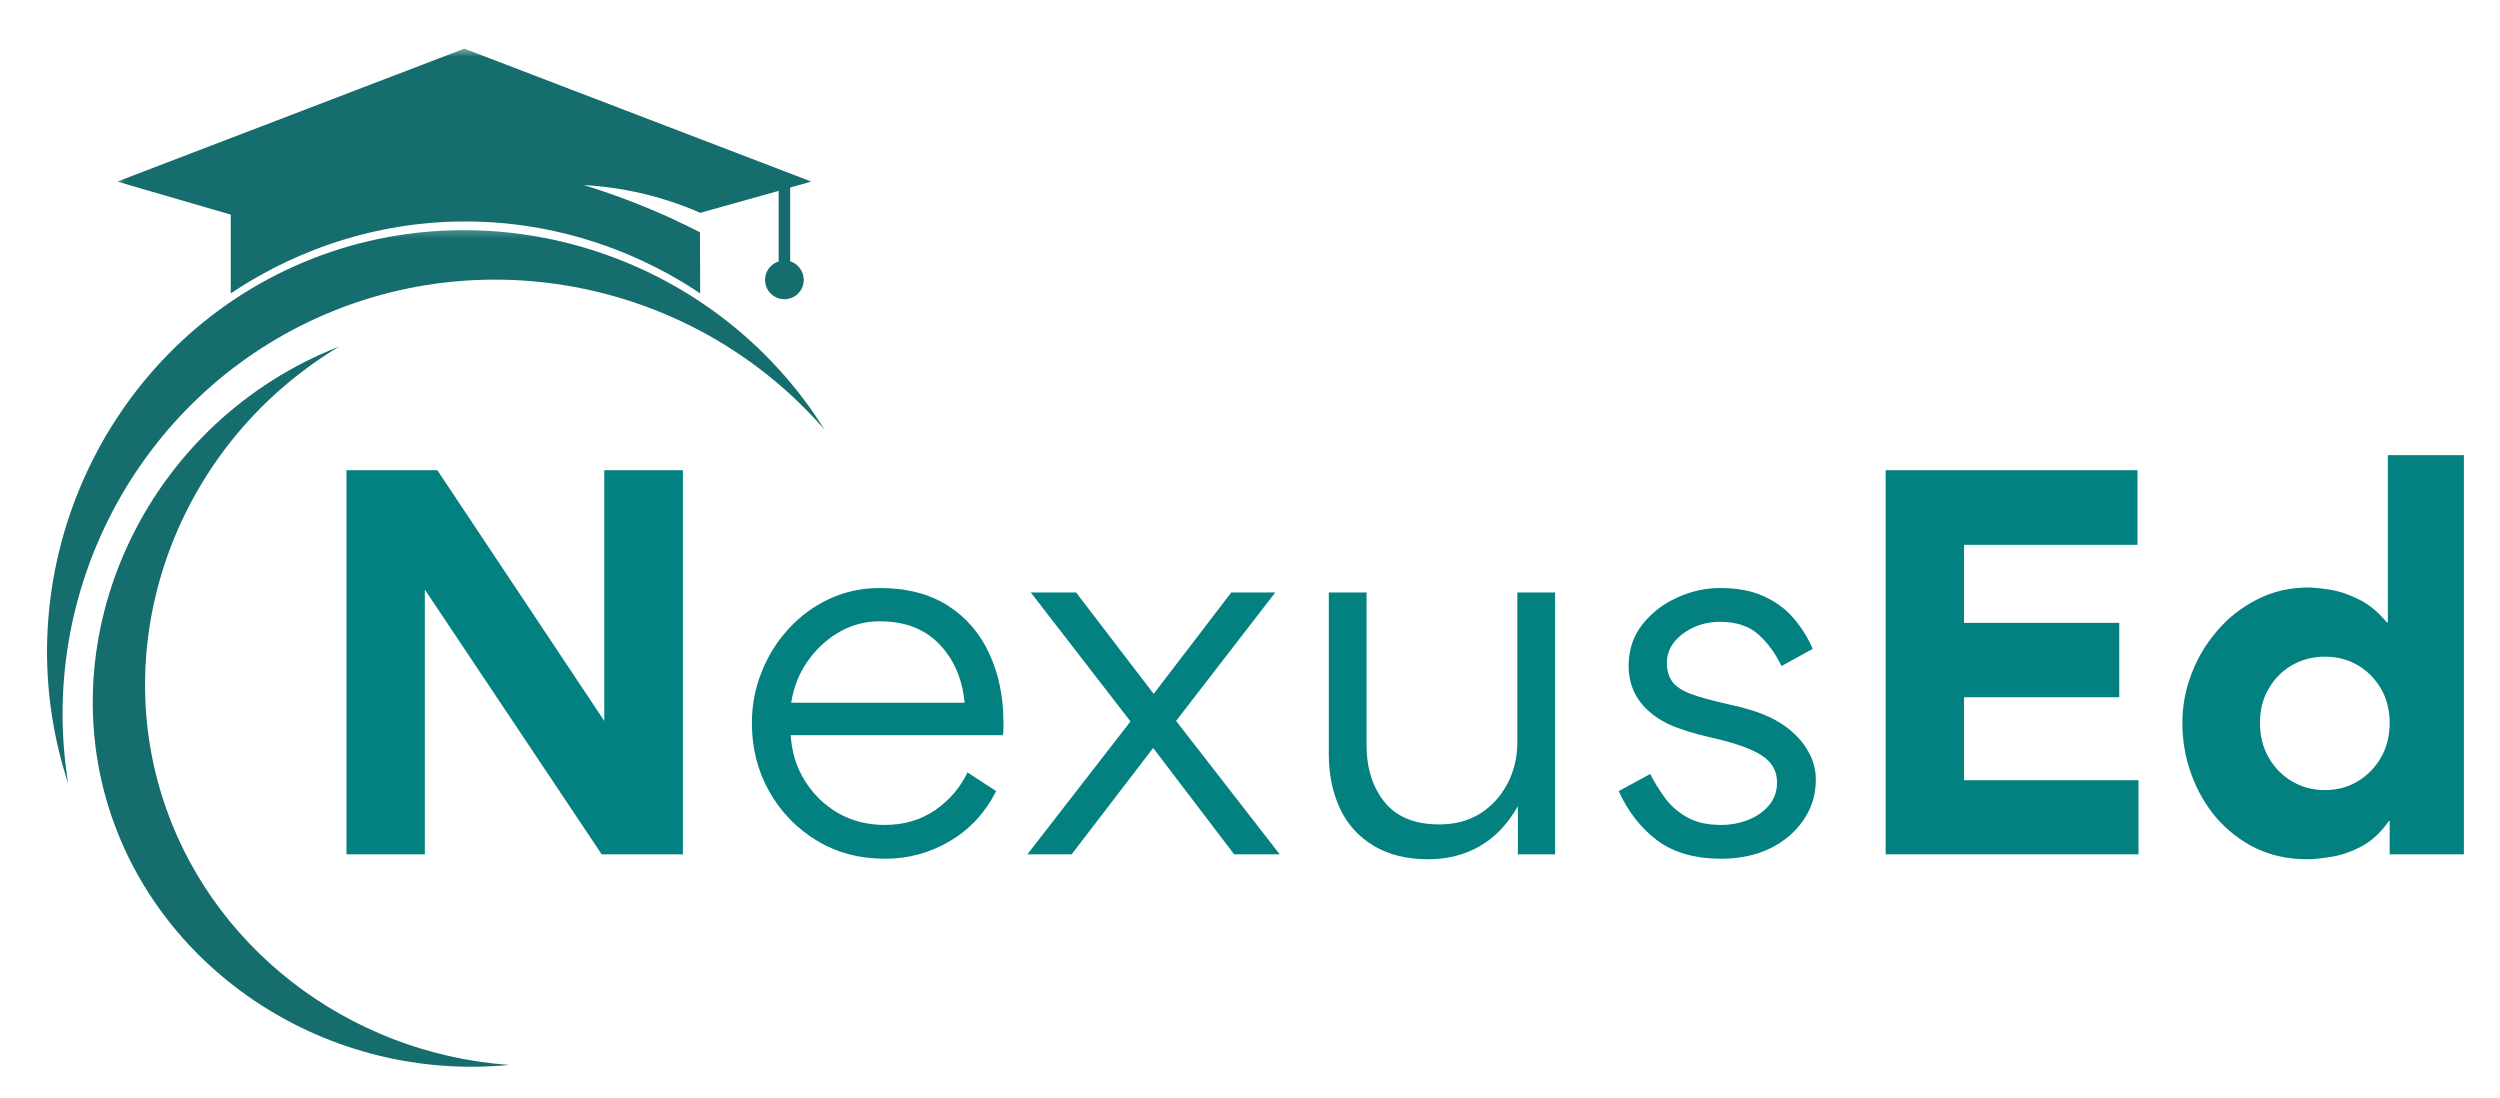 <svg width="330" height="145" viewBox="0 0 330 145" fill="none" xmlns="http://www.w3.org/2000/svg">
<g clip-path="url(#clip0_334_2)">
<mask id="mask0_334_2" style="mask-type:luminance" maskUnits="userSpaceOnUse" x="4" y="30" width="105" height="75">
<path d="M4.4 30.208H108.9V104.905H4.4V30.208Z" fill="white"/>
</mask>
<g mask="url(#mask0_334_2)">
<path d="M108.857 56.734C92.202 37.554 64.788 31.564 41.817 41.982C18.382 52.598 4.847 77.889 9.006 103.437C0.043 76.224 13.294 46.479 39.05 35.056C64.075 23.969 94.11 33.151 108.857 56.734Z" fill="#156D6E"/>
</g>
<path d="M44.773 45.742C24.045 58.177 14.489 82.893 21.347 104.957C27.483 124.756 45.753 139.028 67.195 140.572C43.295 142.872 21.252 128.36 14.412 106.785C6.806 82.825 19.74 55.543 44.773 45.742Z" fill="#156D6E"/>
<mask id="mask1_334_2" style="mask-type:luminance" maskUnits="userSpaceOnUse" x="15" y="6" width="93" height="36">
<path d="M15.4 6.419H107.8V41.193H15.4V6.419Z" fill="white"/>
</mask>
<g mask="url(#mask1_334_2)">
<path d="M104.302 34.49V24.75L107.095 23.969L61.291 6.419L15.477 23.969L30.456 28.329C30.456 31.796 30.456 35.271 30.456 38.738C34.53 35.984 45.409 29.41 60.792 29.238C76.948 29.049 88.404 36.009 92.426 38.738C92.417 36.044 92.4 33.349 92.391 30.654C91.059 29.976 89.667 29.307 88.232 28.646C84.331 26.887 80.575 25.514 77.069 24.424C80.317 24.613 84.202 25.179 88.43 26.561C89.874 27.033 91.206 27.548 92.426 28.097L102.781 25.196V34.508C101.741 34.834 100.985 35.795 100.985 36.936C100.985 38.352 102.128 39.494 103.546 39.494C104.956 39.494 106.098 38.352 106.098 36.936C106.09 35.786 105.334 34.816 104.302 34.49Z" fill="#156D6E"/>
</g>
<path d="M56.079 77.825V112.77H45.733V62.068H57.729L79.764 95.16V62.068H90.145V112.77H79.42L56.079 77.825Z" fill="#038181"/>
<path d="M132.386 97.048H104.37C104.508 99.296 105.135 101.304 106.261 103.089C107.378 104.874 108.848 106.299 110.661 107.346C112.491 108.376 114.528 108.891 116.78 108.891C119.323 108.891 121.541 108.238 123.448 106.934C125.348 105.612 126.766 103.947 127.711 101.956L131.492 104.428C130.023 107.312 127.969 109.526 125.339 111.053C122.726 112.589 119.891 113.353 116.848 113.353C113.454 113.353 110.437 112.555 107.808 110.95C105.169 109.354 103.081 107.2 101.551 104.497C100.013 101.776 99.248 98.755 99.248 95.434C99.248 93.1 99.669 90.869 100.52 88.74C101.362 86.595 102.548 84.69 104.061 83.042C105.573 81.377 107.344 80.055 109.389 79.094C111.451 78.116 113.694 77.618 116.126 77.618C119.701 77.618 122.701 78.399 125.133 79.952C127.556 81.514 129.378 83.626 130.598 86.303C131.836 88.981 132.455 92.001 132.455 95.366C132.455 95.666 132.455 95.949 132.455 96.224C132.455 96.498 132.429 96.773 132.386 97.048ZM104.439 92.757H127.333C127.032 89.624 125.923 87.05 123.998 85.033C122.073 83.025 119.444 82.012 116.126 82.012C114.133 82.012 112.294 82.518 110.626 83.522C108.976 84.509 107.601 85.814 106.501 87.436C105.419 89.041 104.731 90.817 104.439 92.757Z" fill="#038181"/>
<path d="M135.613 112.771L149.226 95.23L136.06 78.203H142.042L152.285 91.591L162.529 78.203H168.338L155.242 95.161L168.923 112.771H162.907L152.217 98.731L141.457 112.771H135.613Z" fill="#038181"/>
<path d="M180.387 78.203V98.319C180.387 101.391 181.178 103.906 182.759 105.871C184.357 107.845 186.764 108.823 189.978 108.823C192.015 108.823 193.802 108.36 195.34 107.416C196.87 106.455 198.073 105.15 198.95 103.503C199.843 101.838 200.29 99.984 200.29 97.942V78.203H205.275V112.771H200.359V106.42C199.001 108.806 197.317 110.566 195.306 111.707C193.312 112.848 191.043 113.423 188.5 113.423C185.681 113.423 183.283 112.823 181.315 111.638C179.339 110.454 177.861 108.815 176.881 106.729C175.893 104.627 175.403 102.232 175.403 99.555V78.203H180.387Z" fill="#038181"/>
<path d="M239.69 102.918C239.69 104.909 239.14 106.694 238.04 108.273C236.957 109.852 235.479 111.105 233.606 112.014C231.724 112.907 229.601 113.353 227.246 113.353C223.74 113.353 220.896 112.547 218.721 110.916C216.564 109.268 214.88 107.106 213.668 104.428L217.828 102.162C218.395 103.287 219.065 104.359 219.821 105.389C220.595 106.419 221.583 107.269 222.778 107.929C223.964 108.573 225.433 108.891 227.178 108.891C228.415 108.891 229.593 108.676 230.718 108.238C231.836 107.809 232.755 107.174 233.468 106.35C234.199 105.509 234.568 104.48 234.568 103.261C234.568 101.751 233.881 100.566 232.506 99.691C231.148 98.824 228.939 98.043 225.871 97.357C223.577 96.833 221.746 96.258 220.371 95.64C219.014 95.022 217.845 94.181 216.865 93.1C215.602 91.641 214.975 89.907 214.975 87.916C214.975 85.788 215.576 83.96 216.796 82.424C218.008 80.897 219.529 79.712 221.368 78.888C223.199 78.047 225.089 77.618 227.04 77.618C229.326 77.618 231.268 77.987 232.85 78.717C234.448 79.455 235.771 80.433 236.803 81.669C237.851 82.905 238.676 84.235 239.278 85.651L235.153 87.916C234.371 86.269 233.365 84.887 232.128 83.763C230.89 82.647 229.189 82.081 227.04 82.081C225.184 82.081 223.543 82.613 222.125 83.66C220.724 84.715 220.028 85.994 220.028 87.504C220.028 88.466 220.251 89.281 220.715 89.942C221.171 90.585 221.987 91.135 223.156 91.59C224.342 92.027 226.009 92.482 228.14 92.963C230.246 93.4 232.025 93.95 233.468 94.61C234.929 95.28 236.184 96.147 237.215 97.219C237.946 97.957 238.539 98.816 239.003 99.794C239.458 100.755 239.69 101.802 239.69 102.918Z" fill="#038181"/>
<path d="M248.906 62.068H282.147V71.92H259.253V82.219H279.741V92.036H259.253V102.987H282.284V112.77H248.906V62.068Z" fill="#038181"/>
<path d="M315.436 108.377H315.333C314.233 109.939 312.995 111.072 311.62 111.776C310.245 112.488 308.913 112.926 307.633 113.114C306.344 113.32 305.312 113.423 304.539 113.423C302.038 113.423 299.769 112.926 297.733 111.947C295.713 110.943 293.986 109.604 292.542 107.931C291.116 106.24 290.016 104.318 289.242 102.164C288.46 99.993 288.073 97.753 288.073 95.436C288.073 93.222 288.469 91.059 289.276 88.948C290.076 86.845 291.21 84.948 292.68 83.249C294.141 81.533 295.894 80.16 297.939 79.13C299.976 78.083 302.219 77.551 304.676 77.551C305.364 77.551 306.292 77.645 307.461 77.826C308.63 77.989 309.884 78.4 311.242 79.061C312.617 79.705 313.889 80.735 315.058 82.151H315.195V60.078H325.233V112.771H315.436V108.377ZM315.436 95.436C315.436 93.702 315.041 92.174 314.267 90.87C313.485 89.548 312.454 88.519 311.173 87.781C309.91 87.051 308.475 86.682 306.876 86.682C305.312 86.682 303.886 87.051 302.58 87.781C301.291 88.519 300.259 89.548 299.486 90.87C298.704 92.174 298.317 93.702 298.317 95.436C298.317 97.152 298.704 98.688 299.486 100.036C300.259 101.366 301.291 102.404 302.58 103.159C303.886 103.915 305.312 104.292 306.876 104.292C308.475 104.292 309.91 103.915 311.173 103.159C312.454 102.404 313.485 101.366 314.267 100.036C315.041 98.688 315.436 97.152 315.436 95.436Z" fill="#038181"/>
</g>
<defs>
<clipPath id="clip0_334_2">
<rect width="330" height="145" fill="white"/>
</clipPath>
</defs>
</svg>
